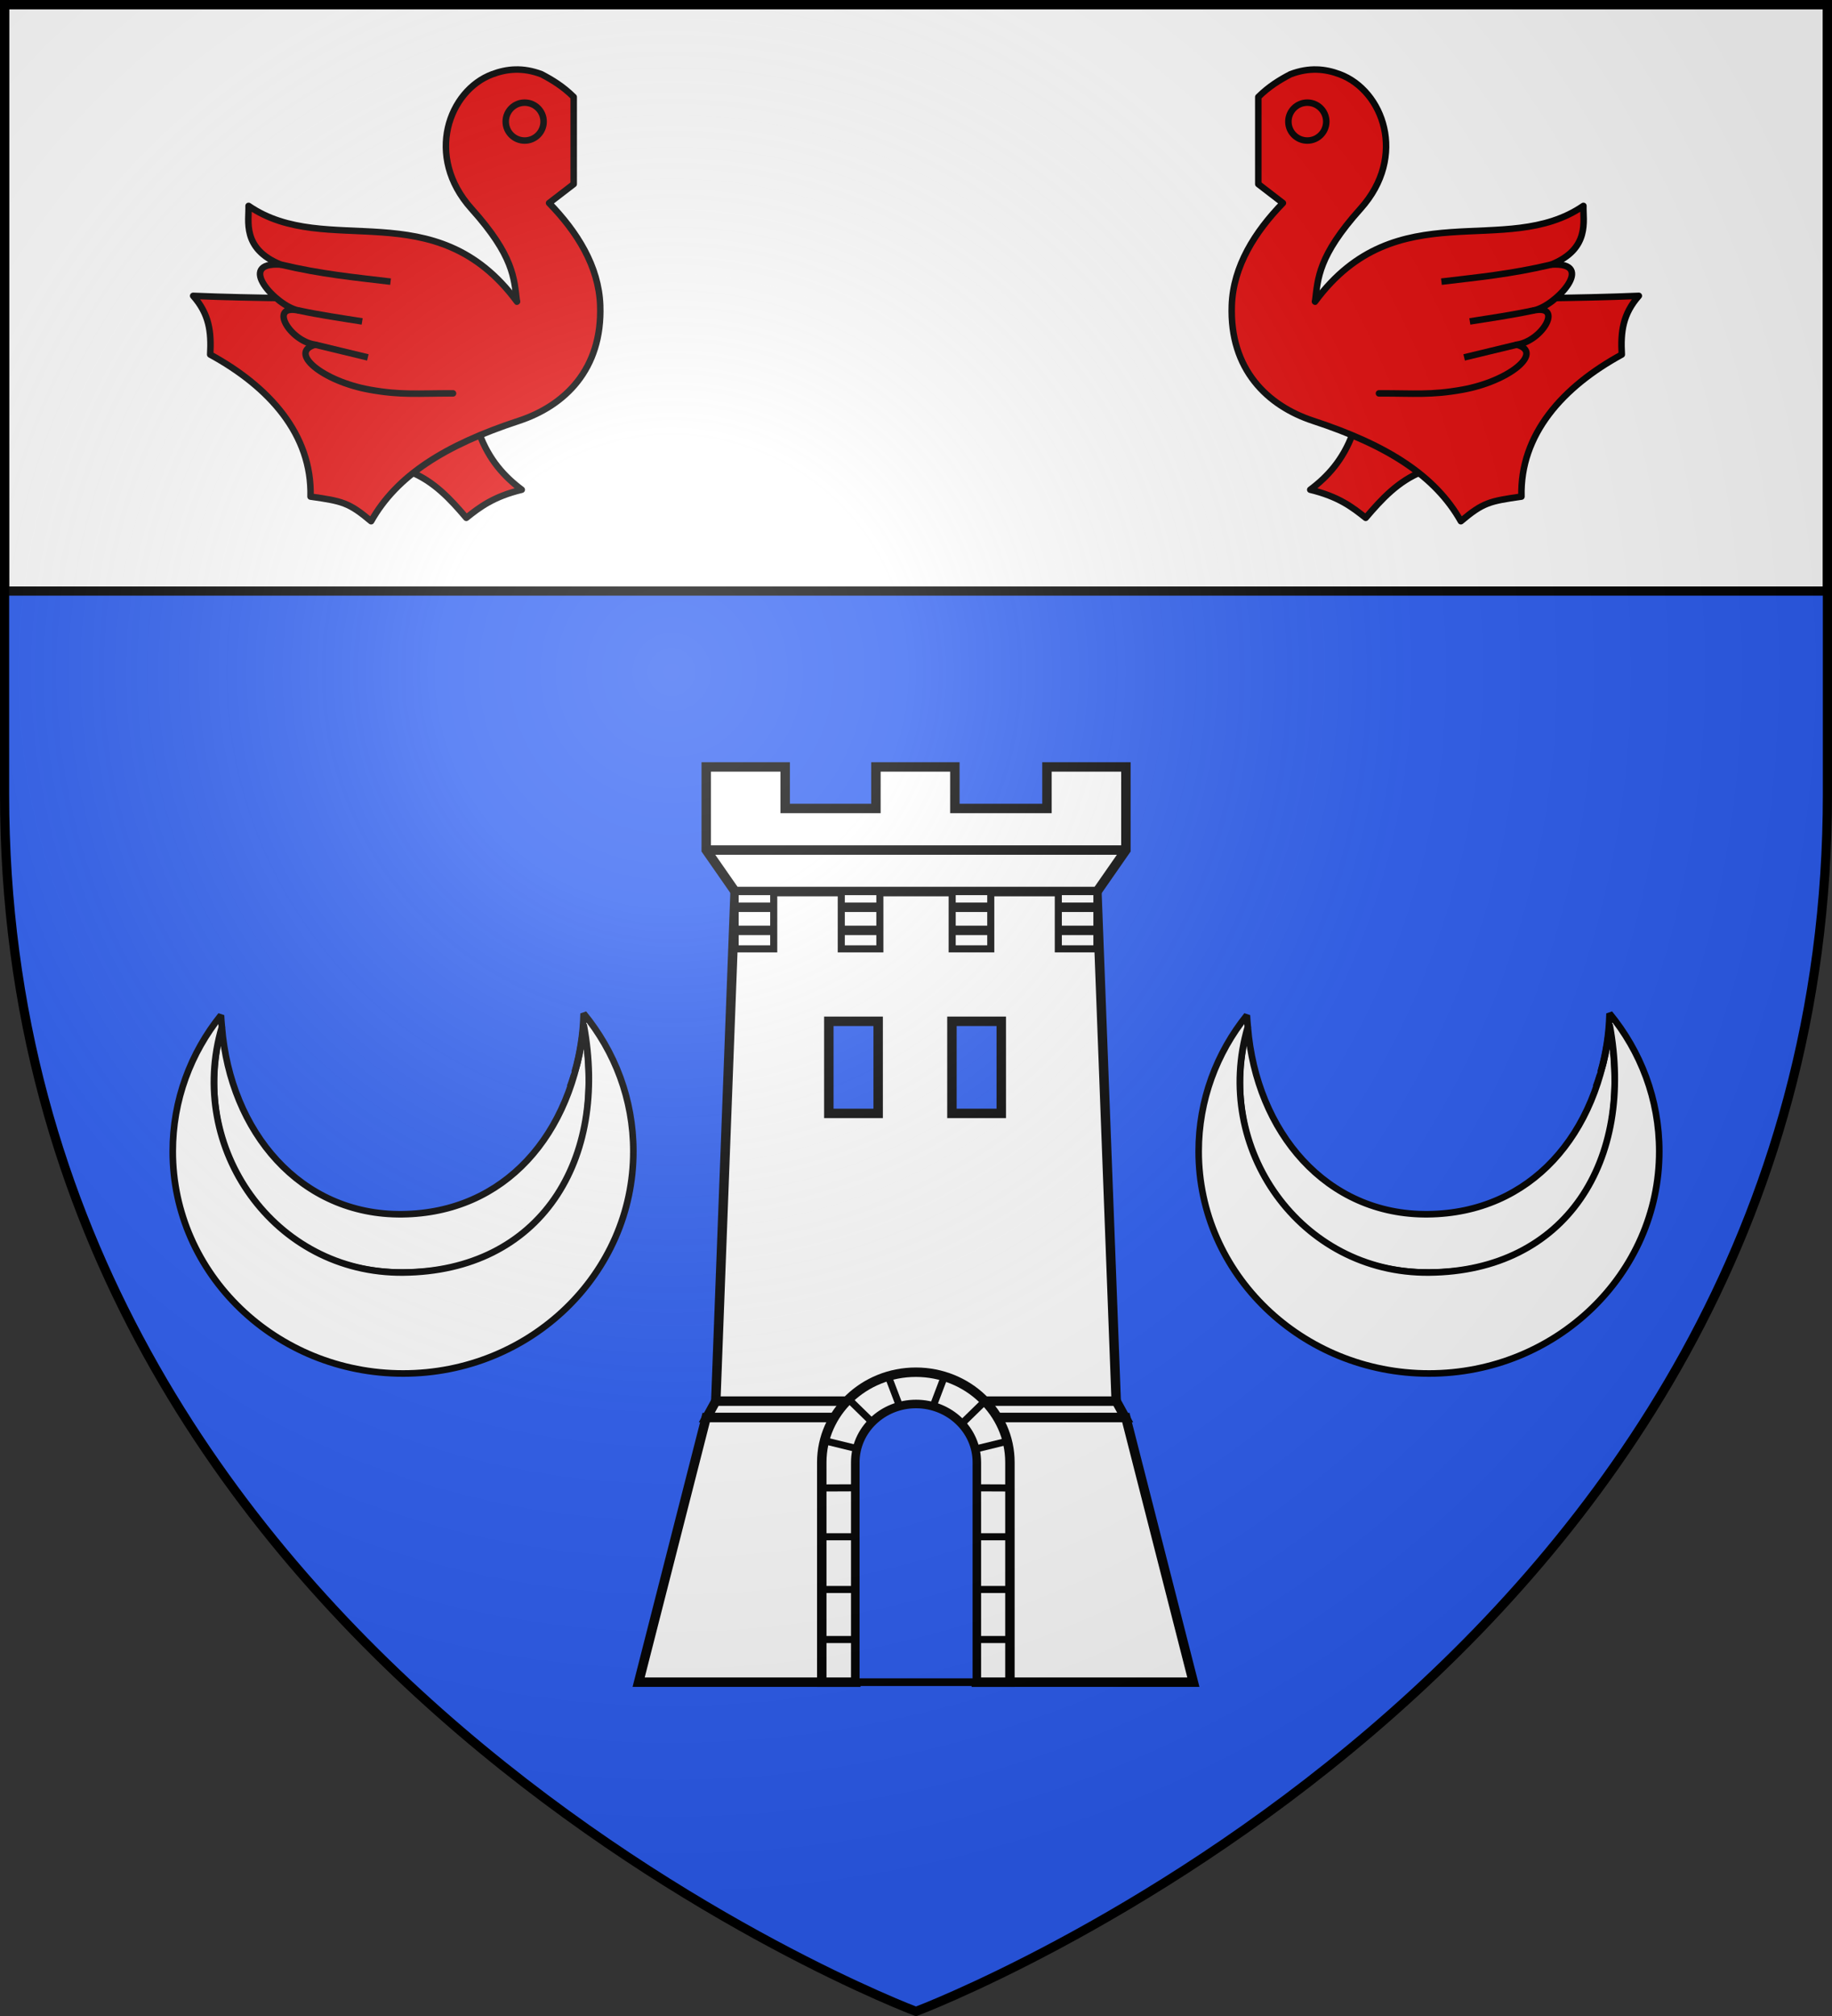 <?xml version="1.0" encoding="UTF-8" standalone="no"?>
<svg
   xmlns:dc="http://purl.org/dc/elements/1.1/"
   xmlns:cc="http://creativecommons.org/ns#"
   xmlns:rdf="http://www.w3.org/1999/02/22-rdf-syntax-ns#"
   xmlns:svg="http://www.w3.org/2000/svg"
   xmlns="http://www.w3.org/2000/svg"
   xmlns:xlink="http://www.w3.org/1999/xlink"
   xmlns:sodipodi="http://sodipodi.sourceforge.net/DTD/sodipodi-0.dtd"
   xmlns:inkscape="http://www.inkscape.org/namespaces/inkscape"
   width="600"
   height="660"
   viewBox="0 0 600 660"
   id="svg2"
   sodipodi:version="0.32"
   inkscape:version="0.46"
   sodipodi:docname="Blason_Mairy-A.svg"
   inkscape:output_extension="org.inkscape.output.svg.inkscape"
   version="1.0">
  <rect x="0" y="0" width="600" height="660" fill="#333333" stroke="none"/>
  <sodipodi:namedview
     inkscape:window-height="977"
     inkscape:window-width="1280"
     inkscape:pageshadow="2"
     inkscape:pageopacity="0.0"
     guidetolerance="10.0"
     gridtolerance="10.0"
     objecttolerance="10.0"
     borderopacity="1.0"
     bordercolor="#666666"
     pagecolor="#ffffff"
     id="base"
     showgrid="false"
     inkscape:zoom="1.1863636"
     inkscape:cx="300"
     inkscape:cy="330"
     inkscape:window-x="-4"
     inkscape:window-y="-4"
     inkscape:current-layer="layer3"
     inkscape:object-nodes="true" />
  <defs
     id="defs4">
    <radialGradient
       id="Gradient1"
       gradientUnits="userSpaceOnUse"
       cx="-80"
       cy="-80"
       r="405">
      <stop
         style="stop-color:#fff;stop-opacity:0.31"
         offset="0"
         id="stop7" />
      <stop
         style="stop-color:#fff;stop-opacity:0.25"
         offset="0.19"
         id="stop9" />
      <stop
         style="stop-color:#6b6b6b;stop-opacity:0.125"
         offset="0.6"
         id="stop11" />
      <stop
         style="stop-color:#000;stop-opacity:0.125"
         offset="1"
         id="stop13" />
    </radialGradient>
    <clipPath
       id="shield_cut">
      <path
         id="shield"
         d="M -298.5,-298.5 L 298.5,-298.5 L 298.5,-40 C 298.5,246.31 0,358.5 0,358.5 C 0,358.5 -298.5,246.31 -298.5,-40 L -298.5,-298.5 z" />
    </clipPath>
    <g
       id="f">
      <rect
         id="rect1964"
         style="fill:#28166f"
         y="-30"
         x="-50"
         height="60"
         width="100" />
      <g
         id="g1966"
         style="fill:#ffffff"
         transform="translate(0,-20)">
        <path
           id="path1968"
           d="M -1.212,27.818 C -1.212,22.175 -2.091,20.471 -4.542,13.98 C -5.709,10.888 -5.024,7.103 -2.858,3.601 C -2.082,2.346 -1.114,1.214 0,0 C 1.114,1.214 2.082,2.346 2.858,3.601 C 5.024,7.103 5.709,10.888 4.542,13.98 C 2.091,20.471 1.212,22.175 1.212,27.818 L -1.212,27.818 z" />
        <path
           id="rwi"
           d="M 2.922,27.672 C 2.922,21.721 5.239,17.829 8.501,16.66 C 9.949,16.141 11.808,16.387 13.519,18.107 C 15.638,20.236 16.255,26.1 10.036,27.228 C 10.694,26.272 10.655,24.147 9.322,23.441 C 8.331,22.916 7.209,23.188 6.646,23.564 C 5.822,24.116 4.917,25.67 4.967,27.672 L 2.922,27.672 z" />
        <path
           id="path1971"
           d="M 1.777,30.183 C 1.79,32.191 2.795,33.518 4.516,34.257 C 4.295,34.955 3.257,36.378 1.831,36.281 C 1.55,37.787 1.282,38.632 0,40 C -1.282,38.632 -1.55,37.787 -1.831,36.281 C -3.257,36.378 -4.295,34.955 -4.516,34.257 C -2.795,33.518 -1.79,32.191 -1.777,30.183 L 1.777,30.183 z" />
        <use
           xlink:href="#rwi"
           height="400"
           width="800"
           y="0"
           x="0"
           id="use1973"
           transform="scale(-1,1)" />
        <rect
           id="rect1975"
           y="27.331"
           x="-7.923"
           height="3.218"
           width="15.846" />
      </g>
    </g>
  </defs>
  <g
     id="layer4"
     inkscape:label="Fond écu"
     inkscape:groupmode="layer"
     transform="translate(300,300)">
    <use
       xlink:href="#shield"
       id="use18"
       style="fill:#2b5df2"
       x="0"
       y="0"
       width="600"
       height="660" />
    <rect
       style="opacity:1;fill:#ffffff;fill-opacity:1;stroke:#000000;stroke-width:3;stroke-linecap:butt;stroke-linejoin:round;stroke-miterlimit:4;stroke-dasharray:none;stroke-opacity:1"
       id="rect2483"
       width="597"
       height="192"
       x="-298.5"
       y="-298.5" />
  </g>
  <g
     id="layer3"
     inkscape:label="Meubles"
     inkscape:groupmode="layer"
     transform="translate(300,300)">
    <g
       id="g2907"
       transform="matrix(0.851,0,0,0.851,58.775,-613.752)">
      <path
         id="path4610"
         style="fill:#e20909;fill-opacity:1;fill-rule:evenodd;stroke:#000000;stroke-width:2.5;stroke-linecap:butt;stroke-linejoin:round;stroke-miterlimit:4;stroke-dasharray:none;stroke-opacity:1"
         d="M 99.013,535.462 C 95.255,545.635 89.357,552.061 82.657,557.085 C 93.585,559.736 98.86,563.8 104.003,567.897 C 110.147,560.653 116.571,553.76 125.626,550.155 L 125.903,535.739 L 99.013,535.462 z" />
      <path
         sodipodi:nodetypes="ccsscccccssccc"
         id="path1946"
         style="fill:#e20909;fill-opacity:1;fill-rule:evenodd;stroke:#000000;stroke-width:2.5;stroke-linecap:round;stroke-linejoin:round;stroke-miterlimit:4;stroke-dasharray:none;stroke-opacity:1"
         d="M 62.669,405.993 C 66.798,401.904 70.927,399.416 75.056,397.25 C 82.28,394.522 88.388,395.156 94,397.25 C 110.722,403.489 120.124,428.792 102.015,448.982 C 85.669,467.205 85.63,475.737 84.528,484.684 C 87.298,483.115 164.037,484.411 209.121,482.498 C 202.967,489.5 202.074,496.218 202.564,505.085 C 179.92,517.443 163.343,535.749 163.947,559.731 C 151.68,561.491 149.236,561.969 140.631,569.203 C 130.829,551.76 112.438,539.984 83.799,530.587 C 66.214,524.816 51.582,510.812 52.469,486.141 C 53.01,471.067 61.413,457.825 72.141,446.796 L 62.669,439.51 L 62.669,405.993 z" />
      <path
         id="path1948"
         style="fill:none;fill-opacity:1;fill-rule:nonzero;stroke:#000000;stroke-width:2.5;stroke-linecap:butt;stroke-linejoin:miter;marker:none;marker-start:none;marker-mid:none;marker-end:none;stroke-miterlimit:4;stroke-dasharray:none;stroke-dashoffset:0;stroke-opacity:1;visibility:visible;display:inline;overflow:visible"
         d="M 88.828,415.467 C 88.831,419.492 85.566,422.757 81.538,422.757 C 77.509,422.757 74.245,419.492 74.248,415.467 C 74.245,411.442 77.509,408.177 81.538,408.177 C 85.566,408.177 88.831,411.442 88.828,415.467 z" />
      <path
         sodipodi:nodetypes="cccccsc"
         id="path11969"
         d="M 84.528,484.684 C 116.052,442.09 157.814,468.499 187.795,447.89 C 187.573,453.462 190.542,464.38 175.409,470.478 C 193.001,469.335 177.203,486.313 168.851,488.067 C 180.136,485.895 171.954,499.875 162.155,501.289 C 172.713,504.266 159.274,515.372 141.141,518.615 C 128.991,520.788 122.884,519.987 109.105,520.024"
         style="fill:#e20909;fill-opacity:1;stroke:#000000;stroke-width:2.5;stroke-linecap:round;stroke-linejoin:round;stroke-miterlimit:4;stroke-dasharray:none;stroke-opacity:1" />
      <path
         sodipodi:nodetypes="cc"
         id="path11971"
         d="M 133.149,477.035 C 146.681,475.404 159.79,474.196 175.409,470.478"
         style="fill:none;fill-opacity:1;stroke:#000000;stroke-width:2.5;stroke-linecap:butt;stroke-linejoin:round;stroke-miterlimit:4;stroke-dasharray:none;stroke-opacity:1" />
      <path
         sodipodi:nodetypes="cc"
         id="path11973"
         d="M 144.078,492.336 C 152.192,491.057 160.171,489.913 168.851,488.067"
         style="fill:none;fill-opacity:1;stroke:#000000;stroke-width:2.5;stroke-linecap:butt;stroke-linejoin:round;stroke-miterlimit:4;stroke-dasharray:none;stroke-opacity:1" />
      <path
         id="path11975"
         d="M 141.892,506.18 L 162.155,501.289"
         style="fill:none;fill-opacity:1;stroke:#000000;stroke-width:2.5;stroke-linecap:butt;stroke-linejoin:round;stroke-miterlimit:4;stroke-dasharray:none;stroke-opacity:1" />
    </g>
    <use
       x="0"
       y="0"
       xlink:href="#g2907"
       id="use2928"
       transform="matrix(-1,0,0,1,-1.31e-3,0)"
       width="600"
       height="660" />
    <g
       id="g4125"
       transform="matrix(1.68,0,0,1.68,-402.626,-603.034)">
      <path
         style="fill:#ffffff;fill-opacity:1;stroke:#000000;stroke-width:1.84;stroke-miterlimit:4;stroke-dasharray:none;stroke-opacity:1"
         d="M 198.766,329.828 L 198.766,337.928 L 198.766,346.028 L 204.404,354.128 L 274.941,354.128 L 280.579,346.028 L 280.579,337.928 L 280.579,329.828 L 265.189,329.828 L 265.189,337.928 L 262.704,337.928 L 252.364,337.928 L 247.234,337.928 L 247.234,329.828 L 231.844,329.828 L 231.844,337.928 L 226.981,337.928 L 216.614,337.928 L 214.156,337.928 L 214.156,329.828 L 198.766,329.828 z"
         id="path12094" />
      <path
         style="fill:#ffffff;fill-opacity:1;stroke:#000000;stroke-width:1.84;stroke-miterlimit:4;stroke-dasharray:none;stroke-opacity:1"
         d="M 200.627,453.427 L 278.688,453.427 L 274.926,354.124 L 204.389,354.124 L 200.627,453.427 z"
         id="path12096"
         sodipodi:nodetypes="ccccc" />
      <path
         style="fill:#ffffff;fill-opacity:1;stroke:#000000;stroke-width:1.84;stroke-miterlimit:4;stroke-dasharray:none;stroke-opacity:1"
         d="M 200.629,453.42 L 198.869,456.62 L 232.189,456.62 C 234.221,455.015 236.829,454.06 239.669,454.06 C 242.508,454.06 245.116,455.015 247.149,456.62 L 280.449,456.62 L 278.689,453.42 L 200.629,453.42 z"
         id="path12098" />
      <path
         style="fill:#ffffff;fill-opacity:1;stroke:#000000;stroke-width:1.84;stroke-miterlimit:4;stroke-dasharray:none;stroke-opacity:1"
         d="M 198.749,456.62 L 185.589,508.18 L 227.909,508.18 L 227.909,465.3 C 227.909,461.807 229.575,458.684 232.189,456.62 L 198.749,456.62 z M 247.149,456.62 C 249.762,458.684 251.429,461.807 251.429,465.3 L 251.429,508.18 L 293.729,508.18 L 280.569,456.62 L 247.149,456.62 z"
         id="path12100" />
      <path
         id="path12110"
         d="M 204.399,354.127 L 211.923,354.127 L 211.923,365.282 L 204.399,365.282 L 204.399,354.127 z"
         style="fill:#ffffff;fill-opacity:1;stroke:#000000;stroke-width:1.38;stroke-miterlimit:4;stroke-dasharray:none;stroke-opacity:1" />
      <path
         style="fill:#ffffff;fill-opacity:1;stroke:#000000;stroke-width:1.38;stroke-miterlimit:4;stroke-dasharray:none;stroke-opacity:1"
         d="M 267.402,354.124 L 274.926,354.124 L 274.926,365.279 L 267.402,365.279 L 267.402,354.124 z"
         id="path12112" />
      <path
         id="path12114"
         d="M 246.711,354.124 L 254.235,354.124 L 254.235,365.279 L 246.711,365.279 L 246.711,354.124 z"
         style="fill:#ffffff;fill-opacity:1;stroke:#000000;stroke-width:1.38;stroke-miterlimit:4;stroke-dasharray:none;stroke-opacity:1" />
      <path
         style="fill:#ffffff;fill-opacity:1;stroke:#000000;stroke-width:1.38;stroke-miterlimit:4;stroke-dasharray:none;stroke-opacity:1"
         d="M 225.09,354.127 L 232.614,354.127 L 232.614,365.282 L 225.09,365.282 L 225.09,354.127 z"
         id="path12116" />
      <path
         id="path12118"
         d="M 222.663,379.398 L 232.281,379.398 L 232.281,397.347 L 222.663,397.347 L 222.663,379.398 z"
         style="fill:#2b5df2;fill-opacity:1;stroke:#000000;stroke-width:1.84;stroke-miterlimit:4;stroke-dasharray:none;stroke-opacity:1"
         sodipodi:nodetypes="ccccc" />
      <path
         id="path12141"
         d="M 246.711,361.679 L 246.711,361.679 L 254.235,361.679"
         style="fill:none;fill-opacity:1;stroke:#000000;stroke-width:1.84;stroke-miterlimit:4;stroke-dasharray:none;stroke-opacity:1" />
      <path
         style="fill:none;fill-opacity:1;stroke:#000000;stroke-width:1.84;stroke-miterlimit:4;stroke-dasharray:none;stroke-opacity:1"
         d="M 246.711,357.179 L 246.711,357.179 L 254.235,357.179"
         id="path12143" />
      <path
         style="fill:none;fill-opacity:1;stroke:#000000;stroke-width:1.84;stroke-miterlimit:4;stroke-dasharray:none;stroke-opacity:1"
         d="M 267.402,361.679 L 267.402,361.679 L 274.926,361.679"
         id="path12145" />
      <path
         id="path12147"
         d="M 267.402,357.179 L 267.402,357.179 L 274.926,357.179"
         style="fill:none;fill-opacity:1;stroke:#000000;stroke-width:1.84;stroke-miterlimit:4;stroke-dasharray:none;stroke-opacity:1" />
      <path
         id="path12149"
         d="M 225.08,361.679 L 225.08,361.679 L 232.604,361.679"
         style="fill:none;fill-opacity:1;stroke:#000000;stroke-width:1.84;stroke-miterlimit:4;stroke-dasharray:none;stroke-opacity:1" />
      <path
         style="fill:none;fill-opacity:1;stroke:#000000;stroke-width:1.84;stroke-miterlimit:4;stroke-dasharray:none;stroke-opacity:1"
         d="M 225.08,357.179 L 225.08,357.179 L 232.604,357.179"
         id="path12151" />
      <path
         style="fill:none;fill-opacity:1;stroke:#000000;stroke-width:1.84;stroke-miterlimit:4;stroke-dasharray:none;stroke-opacity:1"
         d="M 204.389,361.679 L 204.389,361.679 L 211.913,361.679"
         id="path12153" />
      <path
         id="path12155"
         d="M 204.389,357.179 L 204.389,357.179 L 211.913,357.179"
         style="fill:none;fill-opacity:1;stroke:#000000;stroke-width:1.84;stroke-miterlimit:4;stroke-dasharray:none;stroke-opacity:1" />
      <path
         style="fill:#ffffff;fill-opacity:1;stroke:#000000;stroke-width:1.84;stroke-miterlimit:4;stroke-dasharray:none;stroke-opacity:1"
         d="M 239.628,447.78 C 229.505,447.78 221.288,455.652 221.288,465.34 L 221.288,508.18 L 227.908,508.18 L 227.908,465.32 C 227.908,459.11 233.179,454.06 239.668,454.06 C 246.158,454.06 251.428,459.11 251.428,465.32 L 251.428,508.18 L 257.968,508.18 L 257.968,465.34 C 257.968,455.652 249.752,447.78 239.628,447.78 z"
         id="path12172" />
      <path
         id="path9579"
         d="M 220.999,499.871 L 228.131,499.871"
         style="fill:#000000;fill-opacity:1;stroke:#000000;stroke-width:1.38;stroke-miterlimit:4;stroke-dasharray:none;stroke-opacity:1" />
      <path
         id="path9581"
         d="M 221.182,490.121 L 228.131,490.121"
         style="fill:#000000;fill-opacity:1;stroke:#000000;stroke-width:1.38;stroke-miterlimit:4;stroke-dasharray:none;stroke-opacity:1" />
      <path
         id="path9583"
         d="M 221.365,479.847 L 227.948,479.847"
         style="fill:#000000;fill-opacity:1;stroke:#000000;stroke-width:1.38;stroke-miterlimit:4;stroke-dasharray:none;stroke-opacity:1" />
      <path
         id="path9585"
         d="M 221.298,470.334 L 227.911,470.306"
         style="fill:#000000;fill-opacity:1;stroke:#000000;stroke-width:1.38;stroke-miterlimit:4;stroke-dasharray:none;stroke-opacity:1" />
      <path
         id="path9587"
         d="M 222.117,461.201 L 227.932,462.624"
         style="fill:#000000;fill-opacity:1;stroke:#000000;stroke-width:1.38;stroke-miterlimit:4;stroke-dasharray:none;stroke-opacity:1" />
      <path
         id="path9589"
         d="M 226.182,452.704 L 230.708,457.123"
         style="fill:#000000;fill-opacity:1;stroke:#000000;stroke-width:1.38;stroke-miterlimit:4;stroke-dasharray:none;stroke-opacity:1" />
      <path
         id="path9591"
         d="M 234.341,448.818 L 236.536,454.593"
         style="fill:#000000;fill-opacity:1;stroke:#000000;stroke-width:1.38;stroke-miterlimit:4;stroke-dasharray:none;stroke-opacity:1" />
      <path
         style="fill:#000000;fill-opacity:1;stroke:#000000;stroke-width:1.38;stroke-miterlimit:4;stroke-dasharray:none;stroke-opacity:1"
         d="M 257.783,499.871 L 250.651,499.871"
         id="path9595" />
      <path
         style="fill:#000000;fill-opacity:1;stroke:#000000;stroke-width:1.38;stroke-miterlimit:4;stroke-dasharray:none;stroke-opacity:1"
         d="M 257.6,490.121 L 250.651,490.121"
         id="path9597" />
      <path
         style="fill:#000000;fill-opacity:1;stroke:#000000;stroke-width:1.38;stroke-miterlimit:4;stroke-dasharray:none;stroke-opacity:1"
         d="M 257.417,479.847 L 250.834,479.847"
         id="path9599" />
      <path
         style="fill:#000000;fill-opacity:1;stroke:#000000;stroke-width:1.38;stroke-miterlimit:4;stroke-dasharray:none;stroke-opacity:1"
         d="M 257.484,470.334 L 250.871,470.306"
         id="path9601" />
      <path
         style="fill:#000000;fill-opacity:1;stroke:#000000;stroke-width:1.38;stroke-miterlimit:4;stroke-dasharray:none;stroke-opacity:1"
         d="M 257.377,461.256 L 251.562,462.68"
         id="path9603" />
      <path
         style="fill:#000000;fill-opacity:1;stroke:#000000;stroke-width:1.38;stroke-miterlimit:4;stroke-dasharray:none;stroke-opacity:1"
         d="M 252.897,453.605 L 248.371,458.025"
         id="path9605" />
      <path
         style="fill:#000000;fill-opacity:1;stroke:#000000;stroke-width:1.38;stroke-miterlimit:4;stroke-dasharray:none;stroke-opacity:1"
         d="M 245.196,448.616 L 243.002,454.391"
         id="path9607" />
      <path
         id="path13725"
         d="M 198.766,346.028 L 280.579,346.028"
         style="fill:#ffffff;fill-opacity:1;stroke:#000000;stroke-width:1.84;stroke-miterlimit:4;stroke-dasharray:none;stroke-opacity:1" />
      <path
         style="fill:#2b5df2;fill-opacity:1;stroke:#000000;stroke-width:1.5;stroke-miterlimit:4;stroke-dasharray:none;stroke-opacity:1"
         d="M 239.658,454.055 C 233.169,454.055 227.908,459.126 227.908,465.336 L 227.908,508.18 L 251.44,508.18 L 251.44,465.336 C 251.44,459.126 246.148,454.055 239.658,454.055 z"
         id="rect20545"
         sodipodi:nodetypes="cccccc" />
      <use
         height="660"
         width="600"
         transform="translate(24,0)"
         id="use4123"
         xlink:href="#path12118"
         y="0"
         x="0" />
    </g>
    <g
       style="display:inline"
       id="g8743"
       transform="matrix(0.9,0,0,0.9,-102.006,14.091)">
      <g
         transform="matrix(1.14,0,0,1.14,196.23,4.496)"
         id="g12068"
         style="fill:#ffffff;fill-rule:evenodd;stroke:none;display:inline">
        <g
           style="fill:#ffffff;stroke:#000000;stroke-width:7.082;stroke-miterlimit:4;stroke-dasharray:none;stroke-opacity:1;display:inline"
           id="g12070"
           transform="matrix(0.414,0,0,0.433,175.146,-45.591)" />
        <g
           style="fill:#ffffff"
           id="g12072"
           transform="translate(-5.252,-14.005)">
          <g
             style="fill:#ffffff"
             transform="translate(0,-1.348)"
             id="g12074">
            <path
               style="opacity:0.9;fill:#ffffff;fill-opacity:1;fill-rule:evenodd;stroke:#000000;stroke-width:2;stroke-linejoin:bevel;stroke-miterlimit:4;stroke-dasharray:none;stroke-opacity:1"
               d="M 149.519,52.07 C 149.752,51.45 150.021,50.856 150.238,50.226 C 150.476,49.535 150.645,48.804 150.863,48.101 C 150.46,49.446 149.994,50.766 149.519,52.07 z"
               id="path12076" />
            <path
               style="opacity:1;fill:#ffffff;fill-opacity:1;fill-rule:evenodd;stroke:#000000;stroke-width:2.105;stroke-linejoin:bevel;stroke-miterlimit:4;stroke-dasharray:none;stroke-opacity:1"
               d="M 38.456,32.976 C 27.834,70.116 51.737,111.42 96.3,111.32 C 140.863,111.221 161.821,77.695 153.956,32.258 C 150.48,67.531 128.607,92.339 96.05,92.726 C 63.491,93.114 41.152,66.458 38.456,32.976 L 38.456,32.976 z"
               id="path12078"
               sodipodi:nodetypes="czczcc" />
            <path
               style="opacity:1;fill:#ffffff;fill-opacity:1;fill-rule:evenodd;stroke:#000000;stroke-width:2.105;stroke-linejoin:bevel;stroke-miterlimit:4;stroke-dasharray:none;stroke-opacity:1"
               d="M 153.925,28.664 C 153.776,35.212 152.766,41.506 151.05,47.445 C 151.35,46.446 151.698,45.465 151.956,44.445 C 152.453,42.482 152.871,40.478 153.206,38.445 C 153.542,36.412 153.789,34.352 153.956,32.258 C 162.026,75.513 140.101,110.937 96.3,111.32 C 55.106,111.68 27.104,71.433 38.456,32.976 C 38.356,31.73 38.213,30.492 38.175,29.226 C 28.514,41.227 22.769,56.306 22.769,72.664 C 22.769,111.802 55.713,143.539 96.3,143.539 C 136.888,143.539 169.8,111.802 169.8,72.664 C 169.8,56.046 163.866,40.756 153.925,28.664 L 153.925,28.664 z"
               id="path12080"
               sodipodi:nodetypes="ccsscsccssscc" />
          </g>
          <g
             style="fill:#ffffff"
             transform="translate(-200.451,-20.508)"
             id="g12082" />
        </g>
      </g>
    </g>
    <use
       x="0"
       y="0"
       xlink:href="#g8743"
       id="use3518"
       transform="translate(-336,0)"
       width="600"
       height="660" />
  </g>
  <g
     id="layer2"
     inkscape:label="Reflet final"
     inkscape:groupmode="layer"
     transform="translate(300,300)"
     sodipodi:insensitive="true">
    <use
       xlink:href="#shield"
       id="use22"
       style="fill:url(#Gradient1)"
       x="0"
       y="0"
       width="600"
       height="660" />
  </g>
  <g
     id="layer1"
     inkscape:label="Contour final"
     inkscape:groupmode="layer"
     transform="translate(300,300)"
     sodipodi:insensitive="true">
    <use
       xlink:href="#shield"
       style="fill:none;stroke:#000000;stroke-width:3"
       id="use25"
       x="0"
       y="0"
       width="600"
       height="660" />
  </g>
</svg>
